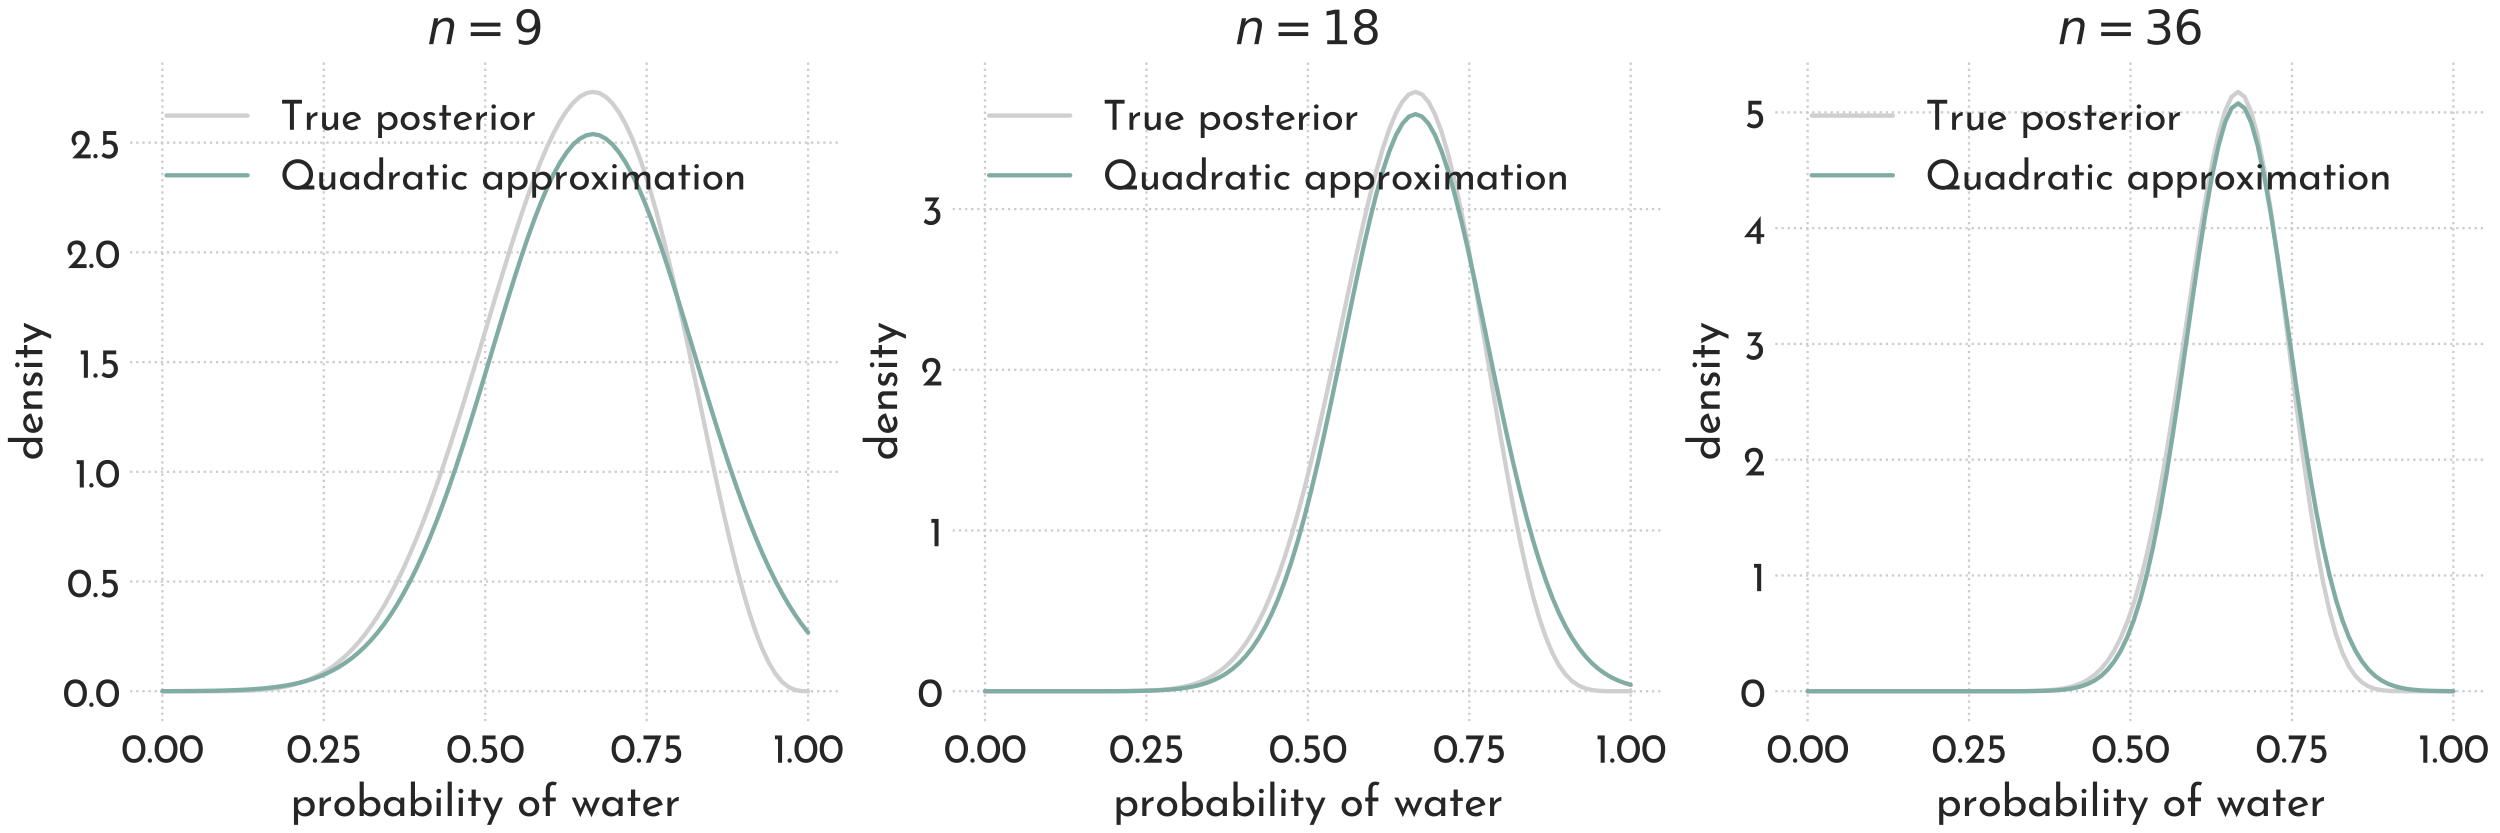 <?xml version="1.0" encoding="utf-8" standalone="no"?>
<!DOCTYPE svg PUBLIC "-//W3C//DTD SVG 1.1//EN"
  "http://www.w3.org/Graphics/SVG/1.1/DTD/svg11.dtd">
<svg xmlns:xlink="http://www.w3.org/1999/xlink" width="864pt" height="288pt" viewBox="0 0 864 288" xmlns="http://www.w3.org/2000/svg" version="1.1">
 <defs>
  <style type="text/css">*{stroke-linejoin: round; stroke-linecap: butt}</style>
 </defs>
 <g id="figure_1">
  <g id="patch_1">
   <path d="M 0 288 
L 864 288 
L 864 0 
L 0 0 
z
" style="fill: #ffffff"/>
  </g>
  <g id="axes_1">
   <g id="patch_2">
    <path d="M 44.952 249.252 
L 290.441 249.252 
L 290.441 21.4 
L 44.952 21.4 
z
" style="fill: #ffffff"/>
   </g>
   <g id="matplotlib.axis_1">
    <g id="xtick_1">
     <g id="line2d_1">
      <path d="M 56.11 249.252 
L 56.11 21.4 
" clip-path="url(#pcc1547cfb3)" style="fill: none; stroke-dasharray: 0.8,1.32; stroke-dashoffset: 0; stroke: #cccccc; stroke-width: 0.8"/>
     </g>
     <g id="line2d_2"/>
     <g id="text_1">
      <!-- 0.00 -->
      <g style="fill: #262626" transform="translate(41.822 263.602)scale(0.14 -0.14)">
       <defs>
        <path id="JosefinSans-Regular-30" d="M 1997 -19 
Q 1478 -19 1078 240 
Q 678 499 454 985 
Q 230 1472 230 2125 
Q 230 3168 700 3715 
Q 1171 4262 1997 4256 
Q 2515 4256 2915 4000 
Q 3315 3744 3539 3257 
Q 3763 2771 3763 2125 
Q 3763 1459 3539 972 
Q 3315 486 2915 230 
Q 2515 -26 1997 -19 
z
M 1990 576 
Q 2534 576 2825 998 
Q 3117 1421 3123 2138 
Q 3117 2835 2825 3248 
Q 2534 3661 1990 3661 
Q 1453 3661 1165 3245 
Q 877 2829 870 2125 
Q 877 1414 1165 995 
Q 1453 576 1990 576 
z
" transform="scale(0.016)"/>
        <path id="JosefinSans-Regular-2e" d="M 218 339 
Q 218 480 320 582 
Q 422 685 557 685 
Q 678 685 784 582 
Q 890 480 890 339 
Q 890 192 787 96 
Q 685 0 557 0 
Q 422 0 320 96 
Q 218 192 218 339 
z
" transform="scale(0.016)"/>
       </defs>
       <use xlink:href="#JosefinSans-Regular-30"/>
       <use xlink:href="#JosefinSans-Regular-2e" x="62.4"/>
       <use xlink:href="#JosefinSans-Regular-30" x="79.3"/>
       <use xlink:href="#JosefinSans-Regular-30" x="141.7"/>
      </g>
     </g>
    </g>
    <g id="xtick_2">
     <g id="line2d_3">
      <path d="M 111.903 249.252 
L 111.903 21.4 
" clip-path="url(#pcc1547cfb3)" style="fill: none; stroke-dasharray: 0.8,1.32; stroke-dashoffset: 0; stroke: #cccccc; stroke-width: 0.8"/>
     </g>
     <g id="line2d_4"/>
     <g id="text_2">
      <!-- 0.25 -->
      <g style="fill: #262626" transform="translate(98.876 263.602)scale(0.14 -0.14)">
       <defs>
        <path id="JosefinSans-Regular-32" d="M 3213 602 
L 3213 0 
L 346 0 
L 557 211 
Q 1210 864 1574 1267 
Q 1939 1670 2185 2083 
Q 2432 2496 2432 2867 
Q 2432 3258 2201 3462 
Q 1971 3667 1638 3667 
Q 1376 3667 1200 3558 
Q 1024 3450 944 3283 
Q 864 3117 864 2950 
Q 864 2541 1114 2278 
L 736 1933 
Q 525 2061 393 2365 
Q 262 2669 262 2938 
Q 262 3290 438 3594 
Q 614 3898 947 4080 
Q 1280 4262 1741 4262 
Q 2131 4262 2435 4080 
Q 2739 3898 2905 3590 
Q 3072 3283 3072 2918 
Q 3072 2554 2899 2189 
Q 2726 1824 2473 1504 
Q 2221 1184 1798 710 
L 1702 602 
L 3213 602 
z
" transform="scale(0.016)"/>
        <path id="JosefinSans-Regular-35" d="M 1645 2752 
Q 2061 2752 2358 2566 
Q 2656 2381 2809 2070 
Q 2963 1760 2963 1376 
Q 2963 979 2780 652 
Q 2598 326 2281 137 
Q 1965 -51 1568 -51 
Q 1242 -51 928 70 
Q 614 192 416 384 
L 749 870 
Q 877 723 1088 633 
Q 1299 544 1517 544 
Q 1869 544 2096 771 
Q 2323 998 2323 1357 
Q 2323 1747 2108 1987 
Q 1894 2227 1498 2227 
Q 1286 2227 1091 2166 
Q 896 2106 685 1984 
L 678 1984 
L 678 4211 
L 2694 4211 
L 2694 3616 
L 1216 3616 
L 1216 2701 
Q 1421 2752 1645 2752 
z
" transform="scale(0.016)"/>
       </defs>
       <use xlink:href="#JosefinSans-Regular-30"/>
       <use xlink:href="#JosefinSans-Regular-2e" x="62.4"/>
       <use xlink:href="#JosefinSans-Regular-32" x="79.3"/>
       <use xlink:href="#JosefinSans-Regular-35" x="133.8"/>
      </g>
     </g>
    </g>
    <g id="xtick_3">
     <g id="line2d_5">
      <path d="M 167.697 249.252 
L 167.697 21.4 
" clip-path="url(#pcc1547cfb3)" style="fill: none; stroke-dasharray: 0.8,1.32; stroke-dashoffset: 0; stroke: #cccccc; stroke-width: 0.8"/>
     </g>
     <g id="line2d_6"/>
     <g id="text_3">
      <!-- 0.50 -->
      <g style="fill: #262626" transform="translate(154.115 263.602)scale(0.14 -0.14)">
       <use xlink:href="#JosefinSans-Regular-30"/>
       <use xlink:href="#JosefinSans-Regular-2e" x="62.4"/>
       <use xlink:href="#JosefinSans-Regular-35" x="79.3"/>
       <use xlink:href="#JosefinSans-Regular-30" x="131.6"/>
      </g>
     </g>
    </g>
    <g id="xtick_4">
     <g id="line2d_7">
      <path d="M 223.49 249.252 
L 223.49 21.4 
" clip-path="url(#pcc1547cfb3)" style="fill: none; stroke-dasharray: 0.8,1.32; stroke-dashoffset: 0; stroke: #cccccc; stroke-width: 0.8"/>
     </g>
     <g id="line2d_8"/>
     <g id="text_4">
      <!-- 0.75 -->
      <g style="fill: #262626" transform="translate(210.847 263.602)scale(0.14 -0.14)">
       <defs>
        <path id="JosefinSans-Regular-37" d="M 2957 4211 
L 1267 0 
L 570 0 
L 2048 3616 
L 198 3616 
L 198 4211 
L 2957 4211 
z
" transform="scale(0.016)"/>
       </defs>
       <use xlink:href="#JosefinSans-Regular-30"/>
       <use xlink:href="#JosefinSans-Regular-2e" x="62.4"/>
       <use xlink:href="#JosefinSans-Regular-37" x="79.3"/>
       <use xlink:href="#JosefinSans-Regular-35" x="128.3"/>
      </g>
     </g>
    </g>
    <g id="xtick_5">
     <g id="line2d_9">
      <path d="M 279.283 249.252 
L 279.283 21.4 
" clip-path="url(#pcc1547cfb3)" style="fill: none; stroke-dasharray: 0.8,1.32; stroke-dashoffset: 0; stroke: #cccccc; stroke-width: 0.8"/>
     </g>
     <g id="line2d_10"/>
     <g id="text_5">
      <!-- 1.00 -->
      <g style="fill: #262626" transform="translate(267.052 263.602)scale(0.14 -0.14)">
       <defs>
        <path id="JosefinSans-Regular-31" d="M 1446 4211 
L 1446 0 
L 819 0 
L 819 3616 
L 339 3616 
L 339 4211 
L 1446 4211 
z
" transform="scale(0.016)"/>
       </defs>
       <use xlink:href="#JosefinSans-Regular-31"/>
       <use xlink:href="#JosefinSans-Regular-2e" x="33"/>
       <use xlink:href="#JosefinSans-Regular-30" x="49.9"/>
       <use xlink:href="#JosefinSans-Regular-30" x="112.3"/>
      </g>
     </g>
    </g>
    <g id="text_6">
     <!-- probability of water -->
     <g style="fill: #262626" transform="translate(100.341 282.014)scale(0.15 -0.15)">
      <defs>
       <path id="JosefinSans-Regular-70" d="M 2195 2758 
Q 2566 2758 2867 2579 
Q 3168 2400 3341 2077 
Q 3514 1754 3514 1331 
Q 3514 915 3328 598 
Q 3142 282 2816 109 
Q 2490 -64 2086 -64 
Q 1798 -64 1536 61 
Q 1274 186 1114 397 
L 1114 -1274 
L 518 -1274 
L 518 2694 
L 1037 2694 
L 1088 2246 
Q 1293 2477 1577 2617 
Q 1862 2758 2195 2758 
z
M 1971 416 
Q 2221 416 2435 534 
Q 2650 653 2778 861 
Q 2906 1069 2906 1325 
Q 2906 1587 2787 1798 
Q 2669 2010 2464 2131 
Q 2259 2253 2010 2253 
Q 1670 2253 1430 2064 
Q 1190 1875 1114 1555 
L 1114 1114 
Q 1165 806 1405 611 
Q 1645 416 1971 416 
z
" transform="scale(0.016)"/>
       <path id="JosefinSans-Regular-72" d="M 1094 2022 
Q 1197 2240 1385 2406 
Q 1574 2573 1785 2662 
Q 1997 2752 2157 2758 
L 2131 2163 
Q 1843 2176 1609 2048 
Q 1376 1920 1245 1693 
Q 1114 1466 1114 1210 
L 1114 0 
L 518 0 
L 518 2650 
L 1050 2650 
L 1094 2022 
z
" transform="scale(0.016)"/>
       <path id="JosefinSans-Regular-6f" d="M 288 1350 
Q 288 1741 477 2064 
Q 666 2387 1002 2572 
Q 1338 2758 1760 2758 
Q 2182 2758 2512 2572 
Q 2842 2387 3024 2067 
Q 3206 1747 3206 1350 
Q 3206 954 3024 630 
Q 2842 307 2509 121 
Q 2176 -64 1747 -64 
Q 1331 -64 998 112 
Q 666 288 477 608 
Q 288 928 288 1350 
z
M 890 1344 
Q 890 1094 1002 883 
Q 1114 672 1309 550 
Q 1504 429 1741 429 
Q 2112 429 2355 691 
Q 2598 954 2598 1344 
Q 2598 1734 2355 2000 
Q 2112 2266 1741 2266 
Q 1498 2266 1306 2141 
Q 1114 2016 1002 1805 
Q 890 1594 890 1344 
z
" transform="scale(0.016)"/>
       <path id="JosefinSans-Regular-62" d="M 2214 2758 
Q 2573 2758 2870 2585 
Q 3168 2413 3341 2099 
Q 3514 1786 3514 1370 
Q 3514 934 3328 608 
Q 3142 282 2825 109 
Q 2509 -64 2138 -64 
Q 1811 -64 1545 64 
Q 1280 192 1114 410 
L 1114 0 
L 518 0 
L 518 4960 
L 1114 4960 
L 1114 2298 
Q 1280 2509 1571 2633 
Q 1862 2758 2214 2758 
z
M 2010 448 
Q 2400 448 2653 710 
Q 2906 973 2906 1370 
Q 2906 1626 2787 1834 
Q 2669 2042 2464 2163 
Q 2259 2285 2010 2285 
Q 1683 2285 1436 2109 
Q 1190 1933 1114 1645 
L 1114 1107 
Q 1190 819 1433 633 
Q 1677 448 2010 448 
z
" transform="scale(0.016)"/>
       <path id="JosefinSans-Regular-61" d="M 3238 2650 
L 3238 0 
L 2643 0 
L 2643 435 
Q 2502 250 2233 93 
Q 1965 -64 1626 -64 
Q 1248 -64 944 99 
Q 640 262 464 576 
Q 288 890 288 1325 
Q 288 1760 470 2083 
Q 653 2406 963 2582 
Q 1274 2758 1651 2758 
Q 1990 2758 2240 2611 
Q 2490 2464 2643 2227 
L 2688 2650 
L 3238 2650 
z
M 1786 429 
Q 2112 429 2345 611 
Q 2579 794 2643 1107 
L 2643 1632 
Q 2566 1914 2323 2090 
Q 2080 2266 1766 2266 
Q 1530 2266 1328 2150 
Q 1126 2035 1008 1827 
Q 890 1619 890 1357 
Q 890 1101 1011 889 
Q 1133 678 1337 553 
Q 1542 429 1786 429 
z
" transform="scale(0.016)"/>
       <path id="JosefinSans-Regular-69" d="M 1114 2650 
L 1114 0 
L 518 0 
L 518 2650 
L 1114 2650 
z
M 477 3590 
Q 477 3731 585 3827 
Q 694 3923 835 3923 
Q 976 3923 1081 3827 
Q 1187 3731 1187 3590 
Q 1187 3450 1081 3354 
Q 976 3258 835 3258 
Q 694 3258 585 3354 
Q 477 3450 477 3590 
z
" transform="scale(0.016)"/>
       <path id="JosefinSans-Regular-6c" d="M 1114 4960 
L 1114 0 
L 518 0 
L 518 4960 
L 1114 4960 
z
" transform="scale(0.016)"/>
       <path id="JosefinSans-Regular-74" d="M 1376 3814 
L 1376 2643 
L 2099 2643 
L 2099 2170 
L 1376 2170 
L 1376 0 
L 774 0 
L 774 2170 
L 288 2170 
L 288 2643 
L 774 2643 
L 774 3814 
L 1376 3814 
z
" transform="scale(0.016)"/>
       <path id="JosefinSans-Regular-79" d="M 3040 2650 
L 1331 -1274 
L 742 -1274 
L 1350 90 
L 122 2650 
L 794 2650 
L 1651 762 
L 2490 2650 
L 3040 2650 
z
" transform="scale(0.016)"/>
       <path id="JosefinSans-Regular-20" transform="scale(0.016)"/>
       <path id="JosefinSans-Regular-66" d="M 736 2118 
L 282 2118 
L 282 2656 
L 736 2656 
L 736 3770 
Q 736 4346 998 4653 
Q 1261 4960 1766 4960 
Q 1907 4960 2067 4918 
Q 2227 4877 2349 4800 
L 2093 4365 
Q 1997 4467 1824 4467 
Q 1581 4467 1456 4300 
Q 1331 4134 1331 3763 
L 1331 2656 
L 2176 2656 
L 2176 2118 
L 1331 2118 
L 1331 0 
L 736 0 
L 736 2118 
z
" transform="scale(0.016)"/>
       <path id="JosefinSans-Regular-77" d="M 4198 2650 
L 2976 -160 
L 2125 1658 
L 1350 -160 
L 122 2650 
L 710 2650 
L 1421 1043 
L 1914 2195 
L 1702 2650 
L 2221 2650 
L 2938 1005 
L 3610 2650 
L 4198 2650 
z
" transform="scale(0.016)"/>
       <path id="JosefinSans-Regular-65" d="M 1760 448 
Q 2093 448 2406 678 
L 2682 237 
Q 2470 96 2224 16 
Q 1978 -64 1747 -64 
Q 1306 -64 976 118 
Q 646 301 467 621 
Q 288 941 288 1344 
Q 288 1734 483 2057 
Q 678 2381 1017 2569 
Q 1357 2758 1760 2758 
Q 2278 2758 2627 2454 
Q 2976 2150 3104 1606 
L 1005 870 
Q 1120 672 1315 560 
Q 1510 448 1760 448 
z
M 1715 2285 
Q 1350 2285 1113 2029 
Q 877 1773 877 1376 
Q 877 1280 883 1229 
L 2426 1798 
Q 2330 2016 2154 2150 
Q 1978 2285 1715 2285 
z
" transform="scale(0.016)"/>
      </defs>
      <use xlink:href="#JosefinSans-Regular-70"/>
      <use xlink:href="#JosefinSans-Regular-72" x="59.3"/>
      <use xlink:href="#JosefinSans-Regular-6f" x="96.9"/>
      <use xlink:href="#JosefinSans-Regular-62" x="151.4"/>
      <use xlink:href="#JosefinSans-Regular-61" x="210.7"/>
      <use xlink:href="#JosefinSans-Regular-62" x="269.4"/>
      <use xlink:href="#JosefinSans-Regular-69" x="328.7"/>
      <use xlink:href="#JosefinSans-Regular-6c" x="354.2"/>
      <use xlink:href="#JosefinSans-Regular-69" x="379.7"/>
      <use xlink:href="#JosefinSans-Regular-74" x="405.2"/>
      <use xlink:href="#JosefinSans-Regular-79" x="441.2"/>
      <use xlink:href="#JosefinSans-Regular-20" x="490.6"/>
      <use xlink:href="#JosefinSans-Regular-6f" x="522.2"/>
      <use xlink:href="#JosefinSans-Regular-66" x="576.7"/>
      <use xlink:href="#JosefinSans-Regular-20" x="614.7"/>
      <use xlink:href="#JosefinSans-Regular-77" x="646.3"/>
      <use xlink:href="#JosefinSans-Regular-61" x="713.8"/>
      <use xlink:href="#JosefinSans-Regular-74" x="772.5"/>
      <use xlink:href="#JosefinSans-Regular-65" x="808.5"/>
      <use xlink:href="#JosefinSans-Regular-72" x="860.5"/>
     </g>
    </g>
   </g>
   <g id="matplotlib.axis_2">
    <g id="ytick_1">
     <g id="line2d_11">
      <path d="M 44.952 238.895 
L 290.441 238.895 
" clip-path="url(#pcc1547cfb3)" style="fill: none; stroke-dasharray: 0.8,1.32; stroke-dashoffset: 0; stroke: #cccccc; stroke-width: 0.8"/>
     </g>
     <g id="line2d_12"/>
     <g id="text_7">
      <!-- 0.0 -->
      <g style="fill: #262626" transform="translate(21.611 244.32)scale(0.14 -0.14)">
       <use xlink:href="#JosefinSans-Regular-30"/>
       <use xlink:href="#JosefinSans-Regular-2e" x="62.4"/>
       <use xlink:href="#JosefinSans-Regular-30" x="79.3"/>
      </g>
     </g>
    </g>
    <g id="ytick_2">
     <g id="line2d_13">
      <path d="M 44.952 200.976 
L 290.441 200.976 
" clip-path="url(#pcc1547cfb3)" style="fill: none; stroke-dasharray: 0.8,1.32; stroke-dashoffset: 0; stroke: #cccccc; stroke-width: 0.8"/>
     </g>
     <g id="line2d_14"/>
     <g id="text_8">
      <!-- 0.5 -->
      <g style="fill: #262626" transform="translate(23.026 206.401)scale(0.14 -0.14)">
       <use xlink:href="#JosefinSans-Regular-30"/>
       <use xlink:href="#JosefinSans-Regular-2e" x="62.4"/>
       <use xlink:href="#JosefinSans-Regular-35" x="79.3"/>
      </g>
     </g>
    </g>
    <g id="ytick_3">
     <g id="line2d_15">
      <path d="M 44.952 163.056 
L 290.441 163.056 
" clip-path="url(#pcc1547cfb3)" style="fill: none; stroke-dasharray: 0.8,1.32; stroke-dashoffset: 0; stroke: #cccccc; stroke-width: 0.8"/>
     </g>
     <g id="line2d_16"/>
     <g id="text_9">
      <!-- 1.0 -->
      <g style="fill: #262626" transform="translate(25.728 168.481)scale(0.14 -0.14)">
       <use xlink:href="#JosefinSans-Regular-31"/>
       <use xlink:href="#JosefinSans-Regular-2e" x="33"/>
       <use xlink:href="#JosefinSans-Regular-30" x="49.9"/>
      </g>
     </g>
    </g>
    <g id="ytick_4">
     <g id="line2d_17">
      <path d="M 44.952 125.137 
L 290.441 125.137 
" clip-path="url(#pcc1547cfb3)" style="fill: none; stroke-dasharray: 0.8,1.32; stroke-dashoffset: 0; stroke: #cccccc; stroke-width: 0.8"/>
     </g>
     <g id="line2d_18"/>
     <g id="text_10">
      <!-- 1.5 -->
      <g style="fill: #262626" transform="translate(27.143 130.562)scale(0.14 -0.14)">
       <use xlink:href="#JosefinSans-Regular-31"/>
       <use xlink:href="#JosefinSans-Regular-2e" x="33"/>
       <use xlink:href="#JosefinSans-Regular-35" x="49.9"/>
      </g>
     </g>
    </g>
    <g id="ytick_5">
     <g id="line2d_19">
      <path d="M 44.952 87.217 
L 290.441 87.217 
" clip-path="url(#pcc1547cfb3)" style="fill: none; stroke-dasharray: 0.8,1.32; stroke-dashoffset: 0; stroke: #cccccc; stroke-width: 0.8"/>
     </g>
     <g id="line2d_20"/>
     <g id="text_11">
      <!-- 2.0 -->
      <g style="fill: #262626" transform="translate(22.718 92.642)scale(0.14 -0.14)">
       <use xlink:href="#JosefinSans-Regular-32"/>
       <use xlink:href="#JosefinSans-Regular-2e" x="54.5"/>
       <use xlink:href="#JosefinSans-Regular-30" x="71.4"/>
      </g>
     </g>
    </g>
    <g id="ytick_6">
     <g id="line2d_21">
      <path d="M 44.952 49.298 
L 290.441 49.298 
" clip-path="url(#pcc1547cfb3)" style="fill: none; stroke-dasharray: 0.8,1.32; stroke-dashoffset: 0; stroke: #cccccc; stroke-width: 0.8"/>
     </g>
     <g id="line2d_22"/>
     <g id="text_12">
      <!-- 2.5 -->
      <g style="fill: #262626" transform="translate(24.133 54.723)scale(0.14 -0.14)">
       <use xlink:href="#JosefinSans-Regular-32"/>
       <use xlink:href="#JosefinSans-Regular-2e" x="54.5"/>
       <use xlink:href="#JosefinSans-Regular-35" x="71.4"/>
      </g>
     </g>
    </g>
    <g id="text_13">
     <!-- density -->
     <g style="fill: #262626" transform="translate(14.625 159.198)rotate(-90)scale(0.15 -0.15)">
      <defs>
       <path id="JosefinSans-Regular-64" d="M 3283 4960 
L 3283 0 
L 2682 0 
L 2682 416 
Q 2490 192 2211 64 
Q 1933 -64 1600 -64 
Q 1229 -64 928 115 
Q 627 294 457 617 
Q 288 941 288 1363 
Q 288 1792 467 2109 
Q 646 2426 960 2592 
Q 1274 2758 1670 2758 
Q 1971 2758 2249 2633 
Q 2528 2509 2688 2291 
L 2688 4960 
L 3283 4960 
z
M 1786 448 
Q 2131 448 2371 633 
Q 2611 819 2682 1133 
L 2682 1632 
Q 2605 1920 2355 2102 
Q 2106 2285 1786 2285 
Q 1542 2285 1337 2166 
Q 1133 2048 1011 1840 
Q 890 1632 890 1370 
Q 890 1114 1011 902 
Q 1133 691 1337 569 
Q 1542 448 1786 448 
z
" transform="scale(0.016)"/>
       <path id="JosefinSans-Regular-6e" d="M 2163 2752 
Q 2534 2752 2777 2531 
Q 3021 2310 3027 1958 
L 3027 0 
L 2426 0 
L 2426 1754 
Q 2413 1978 2291 2106 
Q 2170 2234 1926 2240 
Q 1574 2240 1344 1958 
Q 1114 1677 1114 1242 
L 1114 0 
L 518 0 
L 518 2650 
L 1056 2650 
L 1094 2138 
Q 1235 2426 1516 2589 
Q 1798 2752 2163 2752 
z
" transform="scale(0.016)"/>
       <path id="JosefinSans-Regular-73" d="M 1267 -58 
Q 973 -58 707 44 
Q 442 147 275 346 
L 531 691 
Q 691 538 867 454 
Q 1043 371 1216 371 
Q 1427 371 1561 454 
Q 1696 538 1696 710 
Q 1696 845 1613 928 
Q 1530 1011 1424 1049 
Q 1318 1088 1069 1165 
Q 390 1382 390 1939 
Q 390 2272 636 2509 
Q 883 2746 1325 2746 
Q 1606 2746 1824 2675 
Q 2042 2605 2227 2451 
L 1990 2086 
Q 1888 2195 1731 2259 
Q 1574 2323 1434 2330 
Q 1254 2330 1126 2243 
Q 998 2157 998 2010 
Q 998 1888 1081 1808 
Q 1165 1728 1254 1693 
Q 1344 1658 1606 1574 
Q 1933 1466 2115 1293 
Q 2298 1120 2298 826 
Q 2298 442 2029 192 
Q 1760 -58 1267 -58 
z
" transform="scale(0.016)"/>
      </defs>
      <use xlink:href="#JosefinSans-Regular-64"/>
      <use xlink:href="#JosefinSans-Regular-65" x="59.3"/>
      <use xlink:href="#JosefinSans-Regular-6e" x="111.3"/>
      <use xlink:href="#JosefinSans-Regular-73" x="166.6"/>
      <use xlink:href="#JosefinSans-Regular-69" x="207.4"/>
      <use xlink:href="#JosefinSans-Regular-74" x="232.9"/>
      <use xlink:href="#JosefinSans-Regular-79" x="268.9"/>
     </g>
    </g>
   </g>
   <g id="line2d_23">
    <path d="M 56.11 238.895 
L 58.365 238.895 
L 60.619 238.895 
L 62.873 238.895 
L 65.127 238.895 
L 67.382 238.894 
L 69.636 238.892 
L 71.89 238.889 
L 74.145 238.881 
L 76.399 238.868 
L 78.653 238.846 
L 80.907 238.811 
L 83.162 238.758 
L 85.416 238.681 
L 87.67 238.573 
L 89.924 238.424 
L 92.179 238.226 
L 94.433 237.967 
L 96.687 237.635 
L 98.941 237.215 
L 101.196 236.695 
L 103.45 236.057 
L 105.704 235.285 
L 107.959 234.363 
L 110.213 233.273 
L 112.467 231.996 
L 114.721 230.515 
L 116.976 228.811 
L 119.23 226.867 
L 121.484 224.667 
L 123.738 222.195 
L 125.993 219.435 
L 128.247 216.375 
L 130.501 213.003 
L 132.755 209.31 
L 135.01 205.29 
L 137.264 200.938 
L 139.518 196.253 
L 141.773 191.236 
L 144.027 185.893 
L 146.281 180.231 
L 148.535 174.264 
L 150.79 168.007 
L 153.044 161.479 
L 155.298 154.705 
L 157.552 147.713 
L 159.807 140.533 
L 162.061 133.201 
L 164.315 125.756 
L 166.569 118.241 
L 168.824 110.703 
L 171.078 103.189 
L 173.332 95.753 
L 175.586 88.448 
L 177.841 81.332 
L 180.095 74.462 
L 182.349 67.898 
L 184.604 61.7 
L 186.858 55.928 
L 189.112 50.64 
L 191.366 45.896 
L 193.621 41.751 
L 195.875 38.259 
L 198.129 35.47 
L 200.383 33.43 
L 202.638 32.18 
L 204.892 31.757 
L 207.146 32.189 
L 209.4 33.499 
L 211.655 35.7 
L 213.909 38.8 
L 216.163 42.795 
L 218.418 47.672 
L 220.672 53.409 
L 222.926 59.973 
L 225.18 67.319 
L 227.435 75.394 
L 229.689 84.132 
L 231.943 93.456 
L 234.197 103.28 
L 236.452 113.507 
L 238.706 124.032 
L 240.96 134.739 
L 243.214 145.509 
L 245.469 156.214 
L 247.723 166.726 
L 249.977 176.912 
L 252.232 186.642 
L 254.486 195.79 
L 256.74 204.238 
L 258.994 211.878 
L 261.249 218.62 
L 263.503 224.391 
L 265.757 229.15 
L 268.011 232.881 
L 270.266 235.614 
L 272.52 237.421 
L 274.774 238.43 
L 277.028 238.833 
L 279.283 238.895 
" clip-path="url(#pcc1547cfb3)" style="fill: none; stroke: #cfcfcf; stroke-width: 1.5; stroke-linecap: round"/>
   </g>
   <g id="line2d_24">
    <path d="M 56.11 238.871 
L 58.365 238.864 
L 60.619 238.854 
L 62.873 238.842 
L 65.127 238.827 
L 67.382 238.807 
L 69.636 238.782 
L 71.89 238.75 
L 74.145 238.711 
L 76.399 238.661 
L 78.653 238.6 
L 80.907 238.523 
L 83.162 238.429 
L 85.416 238.314 
L 87.67 238.174 
L 89.924 238.002 
L 92.179 237.795 
L 94.433 237.546 
L 96.687 237.246 
L 98.941 236.889 
L 101.196 236.464 
L 103.45 235.961 
L 105.704 235.368 
L 107.959 234.674 
L 110.213 233.864 
L 112.467 232.922 
L 114.721 231.834 
L 116.976 230.583 
L 119.23 229.149 
L 121.484 227.516 
L 123.738 225.663 
L 125.993 223.572 
L 128.247 221.225 
L 130.501 218.601 
L 132.755 215.684 
L 135.01 212.457 
L 137.264 208.906 
L 139.518 205.019 
L 141.773 200.785 
L 144.027 196.198 
L 146.281 191.257 
L 148.535 185.963 
L 150.79 180.324 
L 153.044 174.351 
L 155.298 168.062 
L 157.552 161.481 
L 159.807 154.638 
L 162.061 147.567 
L 164.315 140.312 
L 166.569 132.919 
L 168.824 125.441 
L 171.078 117.937 
L 173.332 110.468 
L 175.586 103.1 
L 177.841 95.901 
L 180.095 88.942 
L 182.349 82.292 
L 184.604 76.023 
L 186.858 70.2 
L 189.112 64.89 
L 191.366 60.153 
L 193.621 56.044 
L 195.875 52.612 
L 198.129 49.899 
L 200.383 47.936 
L 202.638 46.749 
L 204.892 46.351 
L 207.146 46.749 
L 209.4 47.936 
L 211.655 49.899 
L 213.909 52.612 
L 216.163 56.044 
L 218.418 60.153 
L 220.672 64.89 
L 222.926 70.2 
L 225.18 76.023 
L 227.435 82.292 
L 229.689 88.942 
L 231.943 95.901 
L 234.197 103.1 
L 236.452 110.468 
L 238.706 117.937 
L 240.96 125.441 
L 243.214 132.919 
L 245.469 140.312 
L 247.723 147.567 
L 249.977 154.638 
L 252.232 161.481 
L 254.486 168.062 
L 256.74 174.351 
L 258.994 180.324 
L 261.249 185.963 
L 263.503 191.257 
L 265.757 196.198 
L 268.011 200.785 
L 270.266 205.019 
L 272.52 208.906 
L 274.774 212.457 
L 277.028 215.684 
L 279.283 218.601 
" clip-path="url(#pcc1547cfb3)" style="fill: none; stroke: #81aca4; stroke-width: 1.5; stroke-linecap: round"/>
   </g>
   <g id="text_14">
    <!-- $n=9$ -->
    <g style="fill: #262626" transform="translate(147.697 15.4)scale(0.16 -0.16)">
     <defs>
      <path id="DejaVuSans-Oblique-6e" d="M 3566 2113 
L 3156 0 
L 2578 0 
L 2988 2091 
Q 3016 2238 3031 2350 
Q 3047 2463 3047 2528 
Q 3047 2791 2881 2937 
Q 2716 3084 2419 3084 
Q 1956 3084 1622 2776 
Q 1288 2469 1184 1941 
L 800 0 
L 225 0 
L 903 3500 
L 1478 3500 
L 1363 2950 
Q 1603 3253 1940 3418 
Q 2278 3584 2650 3584 
Q 3113 3584 3367 3334 
Q 3622 3084 3622 2631 
Q 3622 2519 3608 2391 
Q 3594 2263 3566 2113 
z
" transform="scale(0.016)"/>
      <path id="DejaVuSans-3d" d="M 678 2906 
L 4684 2906 
L 4684 2381 
L 678 2381 
L 678 2906 
z
M 678 1631 
L 4684 1631 
L 4684 1100 
L 678 1100 
L 678 1631 
z
" transform="scale(0.016)"/>
      <path id="DejaVuSans-39" d="M 703 97 
L 703 672 
Q 941 559 1184 500 
Q 1428 441 1663 441 
Q 2288 441 2617 861 
Q 2947 1281 2994 2138 
Q 2813 1869 2534 1725 
Q 2256 1581 1919 1581 
Q 1219 1581 811 2004 
Q 403 2428 403 3163 
Q 403 3881 828 4315 
Q 1253 4750 1959 4750 
Q 2769 4750 3195 4129 
Q 3622 3509 3622 2328 
Q 3622 1225 3098 567 
Q 2575 -91 1691 -91 
Q 1453 -91 1209 -44 
Q 966 3 703 97 
z
M 1959 2075 
Q 2384 2075 2632 2365 
Q 2881 2656 2881 3163 
Q 2881 3666 2632 3958 
Q 2384 4250 1959 4250 
Q 1534 4250 1286 3958 
Q 1038 3666 1038 3163 
Q 1038 2656 1286 2365 
Q 1534 2075 1959 2075 
z
" transform="scale(0.016)"/>
     </defs>
     <use xlink:href="#DejaVuSans-Oblique-6e" transform="translate(0 0.781)"/>
     <use xlink:href="#DejaVuSans-3d" transform="translate(82.861 0.781)"/>
     <use xlink:href="#DejaVuSans-39" transform="translate(186.133 0.781)"/>
    </g>
   </g>
   <g id="legend_1">
    <g id="line2d_25">
     <path d="M 57.552 39.95 
L 71.552 39.95 
L 85.552 39.95 
" style="fill: none; stroke: #cfcfcf; stroke-width: 1.5; stroke-linecap: round"/>
    </g>
    <g id="text_15">
     <!-- True posterior -->
     <g style="fill: #262626" transform="translate(96.752 44.85)scale(0.14 -0.14)">
      <defs>
       <path id="JosefinSans-Regular-54" d="M 3398 4627 
L 3398 4032 
L 2157 4032 
L 2157 0 
L 1536 0 
L 1536 4032 
L 326 4032 
L 326 4627 
L 3398 4627 
z
" transform="scale(0.016)"/>
       <path id="JosefinSans-Regular-75" d="M 2982 2650 
L 2982 0 
L 2445 0 
L 2406 506 
Q 2272 237 1990 67 
Q 1709 -102 1363 -102 
Q 998 -102 764 118 
Q 531 339 518 691 
L 518 2650 
L 1114 2650 
L 1114 902 
Q 1126 678 1244 547 
Q 1363 416 1600 410 
Q 1818 410 1997 541 
Q 2176 672 2281 902 
Q 2387 1133 2387 1414 
L 2387 2650 
L 2982 2650 
z
" transform="scale(0.016)"/>
      </defs>
      <use xlink:href="#JosefinSans-Regular-54"/>
      <use xlink:href="#JosefinSans-Regular-72" x="58.2"/>
      <use xlink:href="#JosefinSans-Regular-75" x="95.8"/>
      <use xlink:href="#JosefinSans-Regular-65" x="150.5"/>
      <use xlink:href="#JosefinSans-Regular-20" x="202.5"/>
      <use xlink:href="#JosefinSans-Regular-70" x="234.1"/>
      <use xlink:href="#JosefinSans-Regular-6f" x="293.4"/>
      <use xlink:href="#JosefinSans-Regular-73" x="347.9"/>
      <use xlink:href="#JosefinSans-Regular-74" x="388.7"/>
      <use xlink:href="#JosefinSans-Regular-65" x="424.7"/>
      <use xlink:href="#JosefinSans-Regular-72" x="476.7"/>
      <use xlink:href="#JosefinSans-Regular-69" x="514.3"/>
      <use xlink:href="#JosefinSans-Regular-6f" x="539.8"/>
      <use xlink:href="#JosefinSans-Regular-72" x="594.3"/>
     </g>
    </g>
    <g id="line2d_26">
     <path d="M 57.552 60.587 
L 71.552 60.587 
L 85.552 60.587 
" style="fill: none; stroke: #81aca4; stroke-width: 1.5; stroke-linecap: round"/>
    </g>
    <g id="text_16">
     <!-- Quadratic approximation -->
     <g style="fill: #262626" transform="translate(96.752 65.487)scale(0.14 -0.14)">
      <defs>
       <path id="JosefinSans-Regular-51" d="M 5306 0 
L 3226 0 
Q 2982 -51 2739 -51 
Q 2099 -51 1555 262 
Q 1011 576 694 1117 
Q 378 1658 378 2310 
Q 378 2944 698 3488 
Q 1018 4032 1558 4355 
Q 2099 4678 2739 4678 
Q 3373 4678 3917 4355 
Q 4461 4032 4784 3488 
Q 5107 2944 5107 2310 
Q 5107 1818 4915 1376 
Q 4723 934 4378 608 
L 5306 608 
L 5306 0 
z
M 1018 2304 
Q 1018 1830 1248 1427 
Q 1478 1024 1878 787 
Q 2278 550 2752 550 
Q 3226 550 3619 784 
Q 4013 1018 4240 1424 
Q 4467 1830 4467 2310 
Q 4467 2784 4236 3187 
Q 4006 3590 3609 3827 
Q 3213 4064 2739 4064 
Q 2266 4064 1869 3824 
Q 1472 3584 1245 3181 
Q 1018 2778 1018 2304 
z
" transform="scale(0.016)"/>
       <path id="JosefinSans-Regular-63" d="M 2669 250 
Q 2490 102 2243 19 
Q 1997 -64 1741 -64 
Q 1312 -64 982 109 
Q 653 282 470 598 
Q 288 915 288 1331 
Q 288 1741 480 2057 
Q 672 2374 992 2547 
Q 1312 2720 1683 2720 
Q 2291 2720 2688 2387 
L 2387 1997 
Q 2259 2093 2092 2160 
Q 1926 2227 1734 2227 
Q 1498 2227 1302 2108 
Q 1107 1990 995 1785 
Q 883 1581 883 1331 
Q 883 1082 1001 877 
Q 1120 672 1325 550 
Q 1530 429 1792 429 
Q 2118 429 2362 621 
L 2669 250 
z
" transform="scale(0.016)"/>
       <path id="JosefinSans-Regular-78" d="M 2138 0 
L 1427 934 
L 762 0 
L 154 0 
L 1126 1331 
L 122 2650 
L 864 2650 
L 1562 1728 
L 2157 2650 
L 2758 2650 
L 1837 1363 
L 2861 0 
L 2138 0 
z
" transform="scale(0.016)"/>
       <path id="JosefinSans-Regular-6d" d="M 3917 2758 
Q 4301 2758 4528 2540 
Q 4755 2323 4768 1965 
L 4768 0 
L 4173 0 
L 4173 1747 
Q 4154 2214 3750 2240 
Q 3520 2240 3337 2102 
Q 3155 1965 3052 1741 
Q 2950 1517 2944 1261 
L 2944 0 
L 2342 0 
L 2342 1747 
Q 2323 2214 1907 2240 
Q 1683 2240 1500 2102 
Q 1318 1965 1216 1737 
Q 1114 1510 1114 1254 
L 1114 0 
L 518 0 
L 518 2650 
L 1056 2650 
L 1101 2150 
Q 1254 2438 1520 2598 
Q 1786 2758 2125 2758 
Q 2445 2758 2662 2608 
Q 2880 2458 2944 2195 
Q 3110 2458 3366 2608 
Q 3622 2758 3917 2758 
z
" transform="scale(0.016)"/>
      </defs>
      <use xlink:href="#JosefinSans-Regular-51"/>
      <use xlink:href="#JosefinSans-Regular-75" x="88.8"/>
      <use xlink:href="#JosefinSans-Regular-61" x="143.5"/>
      <use xlink:href="#JosefinSans-Regular-64" x="202.2"/>
      <use xlink:href="#JosefinSans-Regular-72" x="261.5"/>
      <use xlink:href="#JosefinSans-Regular-61" x="299.1"/>
      <use xlink:href="#JosefinSans-Regular-74" x="357.8"/>
      <use xlink:href="#JosefinSans-Regular-69" x="393.8"/>
      <use xlink:href="#JosefinSans-Regular-63" x="419.3"/>
      <use xlink:href="#JosefinSans-Regular-20" x="464.9"/>
      <use xlink:href="#JosefinSans-Regular-61" x="496.5"/>
      <use xlink:href="#JosefinSans-Regular-70" x="555.2"/>
      <use xlink:href="#JosefinSans-Regular-70" x="614.5"/>
      <use xlink:href="#JosefinSans-Regular-72" x="673.8"/>
      <use xlink:href="#JosefinSans-Regular-6f" x="711.4"/>
      <use xlink:href="#JosefinSans-Regular-78" x="765.9"/>
      <use xlink:href="#JosefinSans-Regular-69" x="812.5"/>
      <use xlink:href="#JosefinSans-Regular-6d" x="838"/>
      <use xlink:href="#JosefinSans-Regular-61" x="920.5"/>
      <use xlink:href="#JosefinSans-Regular-74" x="979.2"/>
      <use xlink:href="#JosefinSans-Regular-69" x="1015.2"/>
      <use xlink:href="#JosefinSans-Regular-6f" x="1040.7"/>
      <use xlink:href="#JosefinSans-Regular-6e" x="1095.2"/>
     </g>
    </g>
   </g>
  </g>
  <g id="axes_2">
   <g id="patch_3">
    <path d="M 329.251 249.252 
L 574.74 249.252 
L 574.74 21.4 
L 329.251 21.4 
z
" style="fill: #ffffff"/>
   </g>
   <g id="matplotlib.axis_3">
    <g id="xtick_6">
     <g id="line2d_27">
      <path d="M 340.409 249.252 
L 340.409 21.4 
" clip-path="url(#pa577ec3b4b)" style="fill: none; stroke-dasharray: 0.8,1.32; stroke-dashoffset: 0; stroke: #cccccc; stroke-width: 0.8"/>
     </g>
     <g id="line2d_28"/>
     <g id="text_17">
      <!-- 0.00 -->
      <g style="fill: #262626" transform="translate(326.12 263.602)scale(0.14 -0.14)">
       <use xlink:href="#JosefinSans-Regular-30"/>
       <use xlink:href="#JosefinSans-Regular-2e" x="62.4"/>
       <use xlink:href="#JosefinSans-Regular-30" x="79.3"/>
       <use xlink:href="#JosefinSans-Regular-30" x="141.7"/>
      </g>
     </g>
    </g>
    <g id="xtick_7">
     <g id="line2d_29">
      <path d="M 396.202 249.252 
L 396.202 21.4 
" clip-path="url(#pa577ec3b4b)" style="fill: none; stroke-dasharray: 0.8,1.32; stroke-dashoffset: 0; stroke: #cccccc; stroke-width: 0.8"/>
     </g>
     <g id="line2d_30"/>
     <g id="text_18">
      <!-- 0.25 -->
      <g style="fill: #262626" transform="translate(383.175 263.602)scale(0.14 -0.14)">
       <use xlink:href="#JosefinSans-Regular-30"/>
       <use xlink:href="#JosefinSans-Regular-2e" x="62.4"/>
       <use xlink:href="#JosefinSans-Regular-32" x="79.3"/>
       <use xlink:href="#JosefinSans-Regular-35" x="133.8"/>
      </g>
     </g>
    </g>
    <g id="xtick_8">
     <g id="line2d_31">
      <path d="M 451.995 249.252 
L 451.995 21.4 
" clip-path="url(#pa577ec3b4b)" style="fill: none; stroke-dasharray: 0.8,1.32; stroke-dashoffset: 0; stroke: #cccccc; stroke-width: 0.8"/>
     </g>
     <g id="line2d_32"/>
     <g id="text_19">
      <!-- 0.50 -->
      <g style="fill: #262626" transform="translate(438.414 263.602)scale(0.14 -0.14)">
       <use xlink:href="#JosefinSans-Regular-30"/>
       <use xlink:href="#JosefinSans-Regular-2e" x="62.4"/>
       <use xlink:href="#JosefinSans-Regular-35" x="79.3"/>
       <use xlink:href="#JosefinSans-Regular-30" x="131.6"/>
      </g>
     </g>
    </g>
    <g id="xtick_9">
     <g id="line2d_33">
      <path d="M 507.788 249.252 
L 507.788 21.4 
" clip-path="url(#pa577ec3b4b)" style="fill: none; stroke-dasharray: 0.8,1.32; stroke-dashoffset: 0; stroke: #cccccc; stroke-width: 0.8"/>
     </g>
     <g id="line2d_34"/>
     <g id="text_20">
      <!-- 0.75 -->
      <g style="fill: #262626" transform="translate(495.146 263.602)scale(0.14 -0.14)">
       <use xlink:href="#JosefinSans-Regular-30"/>
       <use xlink:href="#JosefinSans-Regular-2e" x="62.4"/>
       <use xlink:href="#JosefinSans-Regular-37" x="79.3"/>
       <use xlink:href="#JosefinSans-Regular-35" x="128.3"/>
      </g>
     </g>
    </g>
    <g id="xtick_10">
     <g id="line2d_35">
      <path d="M 563.581 249.252 
L 563.581 21.4 
" clip-path="url(#pa577ec3b4b)" style="fill: none; stroke-dasharray: 0.8,1.32; stroke-dashoffset: 0; stroke: #cccccc; stroke-width: 0.8"/>
     </g>
     <g id="line2d_36"/>
     <g id="text_21">
      <!-- 1.00 -->
      <g style="fill: #262626" transform="translate(551.351 263.602)scale(0.14 -0.14)">
       <use xlink:href="#JosefinSans-Regular-31"/>
       <use xlink:href="#JosefinSans-Regular-2e" x="33"/>
       <use xlink:href="#JosefinSans-Regular-30" x="49.9"/>
       <use xlink:href="#JosefinSans-Regular-30" x="112.3"/>
      </g>
     </g>
    </g>
    <g id="text_22">
     <!-- probability of water -->
     <g style="fill: #262626" transform="translate(384.639 282.014)scale(0.15 -0.15)">
      <use xlink:href="#JosefinSans-Regular-70"/>
      <use xlink:href="#JosefinSans-Regular-72" x="59.3"/>
      <use xlink:href="#JosefinSans-Regular-6f" x="96.9"/>
      <use xlink:href="#JosefinSans-Regular-62" x="151.4"/>
      <use xlink:href="#JosefinSans-Regular-61" x="210.7"/>
      <use xlink:href="#JosefinSans-Regular-62" x="269.4"/>
      <use xlink:href="#JosefinSans-Regular-69" x="328.7"/>
      <use xlink:href="#JosefinSans-Regular-6c" x="354.2"/>
      <use xlink:href="#JosefinSans-Regular-69" x="379.7"/>
      <use xlink:href="#JosefinSans-Regular-74" x="405.2"/>
      <use xlink:href="#JosefinSans-Regular-79" x="441.2"/>
      <use xlink:href="#JosefinSans-Regular-20" x="490.6"/>
      <use xlink:href="#JosefinSans-Regular-6f" x="522.2"/>
      <use xlink:href="#JosefinSans-Regular-66" x="576.7"/>
      <use xlink:href="#JosefinSans-Regular-20" x="614.7"/>
      <use xlink:href="#JosefinSans-Regular-77" x="646.3"/>
      <use xlink:href="#JosefinSans-Regular-61" x="713.8"/>
      <use xlink:href="#JosefinSans-Regular-74" x="772.5"/>
      <use xlink:href="#JosefinSans-Regular-65" x="808.5"/>
      <use xlink:href="#JosefinSans-Regular-72" x="860.5"/>
     </g>
    </g>
   </g>
   <g id="matplotlib.axis_4">
    <g id="ytick_7">
     <g id="line2d_37">
      <path d="M 329.251 238.895 
L 574.74 238.895 
" clip-path="url(#pa577ec3b4b)" style="fill: none; stroke-dasharray: 0.8,1.32; stroke-dashoffset: 0; stroke: #cccccc; stroke-width: 0.8"/>
     </g>
     <g id="line2d_38"/>
     <g id="text_23">
      <!-- 0 -->
      <g style="fill: #262626" transform="translate(317.014 244.32)scale(0.14 -0.14)">
       <use xlink:href="#JosefinSans-Regular-30"/>
      </g>
     </g>
    </g>
    <g id="ytick_8">
     <g id="line2d_39">
      <path d="M 329.251 183.349 
L 574.74 183.349 
" clip-path="url(#pa577ec3b4b)" style="fill: none; stroke-dasharray: 0.8,1.32; stroke-dashoffset: 0; stroke: #cccccc; stroke-width: 0.8"/>
     </g>
     <g id="line2d_40"/>
     <g id="text_24">
      <!-- 1 -->
      <g style="fill: #262626" transform="translate(321.131 188.774)scale(0.14 -0.14)">
       <use xlink:href="#JosefinSans-Regular-31"/>
      </g>
     </g>
    </g>
    <g id="ytick_9">
     <g id="line2d_41">
      <path d="M 329.251 127.802 
L 574.74 127.802 
" clip-path="url(#pa577ec3b4b)" style="fill: none; stroke-dasharray: 0.8,1.32; stroke-dashoffset: 0; stroke: #cccccc; stroke-width: 0.8"/>
     </g>
     <g id="line2d_42"/>
     <g id="text_25">
      <!-- 2 -->
      <g style="fill: #262626" transform="translate(318.121 133.227)scale(0.14 -0.14)">
       <use xlink:href="#JosefinSans-Regular-32"/>
      </g>
     </g>
    </g>
    <g id="ytick_10">
     <g id="line2d_43">
      <path d="M 329.251 72.255 
L 574.74 72.255 
" clip-path="url(#pa577ec3b4b)" style="fill: none; stroke-dasharray: 0.8,1.32; stroke-dashoffset: 0; stroke: #cccccc; stroke-width: 0.8"/>
     </g>
     <g id="line2d_44"/>
     <g id="text_26">
      <!-- 3 -->
      <g style="fill: #262626" transform="translate(318.414 77.68)scale(0.14 -0.14)">
       <defs>
        <path id="JosefinSans-Regular-33" d="M 1830 2662 
Q 2317 2637 2630 2329 
Q 2944 2022 2944 1402 
Q 2944 966 2745 636 
Q 2547 307 2204 128 
Q 1862 -51 1453 -51 
Q 1152 -51 845 77 
Q 538 205 339 410 
L 659 922 
Q 781 768 998 659 
Q 1216 550 1440 550 
Q 1805 550 2054 793 
Q 2304 1037 2304 1440 
Q 2304 1798 2089 2012 
Q 1875 2227 1504 2227 
Q 1222 2227 960 2131 
L 941 2157 
L 1882 3616 
L 589 3616 
L 589 4211 
L 2797 4211 
L 1830 2662 
z
" transform="scale(0.016)"/>
       </defs>
       <use xlink:href="#JosefinSans-Regular-33"/>
      </g>
     </g>
    </g>
    <g id="text_27">
     <!-- density -->
     <g style="fill: #262626" transform="translate(310.028 159.198)rotate(-90)scale(0.15 -0.15)">
      <use xlink:href="#JosefinSans-Regular-64"/>
      <use xlink:href="#JosefinSans-Regular-65" x="59.3"/>
      <use xlink:href="#JosefinSans-Regular-6e" x="111.3"/>
      <use xlink:href="#JosefinSans-Regular-73" x="166.6"/>
      <use xlink:href="#JosefinSans-Regular-69" x="207.4"/>
      <use xlink:href="#JosefinSans-Regular-74" x="232.9"/>
      <use xlink:href="#JosefinSans-Regular-79" x="268.9"/>
     </g>
    </g>
   </g>
   <g id="line2d_45">
    <path d="M 340.409 238.895 
L 342.663 238.895 
L 344.918 238.895 
L 347.172 238.895 
L 349.426 238.895 
L 351.68 238.895 
L 353.935 238.895 
L 356.189 238.895 
L 358.443 238.895 
L 360.698 238.895 
L 362.952 238.895 
L 365.206 238.895 
L 367.46 238.895 
L 369.715 238.895 
L 371.969 238.895 
L 374.223 238.894 
L 376.477 238.893 
L 378.732 238.891 
L 380.986 238.887 
L 383.24 238.881 
L 385.494 238.872 
L 387.749 238.856 
L 390.003 238.832 
L 392.257 238.796 
L 394.512 238.742 
L 396.766 238.665 
L 399.02 238.556 
L 401.274 238.404 
L 403.529 238.197 
L 405.783 237.918 
L 408.037 237.549 
L 410.291 237.067 
L 412.546 236.447 
L 414.8 235.659 
L 417.054 234.67 
L 419.308 233.443 
L 421.563 231.94 
L 423.817 230.117 
L 426.071 227.929 
L 428.326 225.333 
L 430.58 222.281 
L 432.834 218.729 
L 435.088 214.635 
L 437.343 209.962 
L 439.597 204.677 
L 441.851 198.757 
L 444.105 192.186 
L 446.36 184.963 
L 448.614 177.098 
L 450.868 168.617 
L 453.122 159.56 
L 455.377 149.988 
L 457.631 139.977 
L 459.885 129.624 
L 462.14 119.042 
L 464.394 108.363 
L 466.648 97.734 
L 468.902 87.315 
L 471.157 77.278 
L 473.411 67.802 
L 475.665 59.07 
L 477.919 51.262 
L 480.174 44.556 
L 482.428 39.116 
L 484.682 35.089 
L 486.936 32.603 
L 489.191 31.757 
L 491.445 32.62 
L 493.699 35.226 
L 495.953 39.568 
L 498.208 45.603 
L 500.462 53.244 
L 502.716 62.364 
L 504.971 72.798 
L 507.225 84.345 
L 509.479 96.776 
L 511.733 109.839 
L 513.988 123.264 
L 516.242 136.778 
L 518.496 150.107 
L 520.75 162.994 
L 523.005 175.2 
L 525.259 186.522 
L 527.513 196.793 
L 529.767 205.892 
L 532.022 213.75 
L 534.276 220.347 
L 536.53 225.713 
L 538.785 229.925 
L 541.039 233.096 
L 543.293 235.371 
L 545.547 236.91 
L 547.802 237.88 
L 550.056 238.437 
L 552.31 238.72 
L 554.564 238.843 
L 556.819 238.885 
L 559.073 238.894 
L 561.327 238.895 
L 563.581 238.895 
" clip-path="url(#pa577ec3b4b)" style="fill: none; stroke: #cfcfcf; stroke-width: 1.5; stroke-linecap: round"/>
   </g>
   <g id="line2d_46">
    <path d="M 340.409 238.895 
L 342.663 238.895 
L 344.918 238.895 
L 347.172 238.895 
L 349.426 238.895 
L 351.68 238.895 
L 353.935 238.895 
L 356.189 238.895 
L 358.443 238.895 
L 360.698 238.895 
L 362.952 238.895 
L 365.206 238.894 
L 367.46 238.894 
L 369.715 238.893 
L 371.969 238.892 
L 374.223 238.891 
L 376.477 238.889 
L 378.732 238.885 
L 380.986 238.88 
L 383.24 238.873 
L 385.494 238.863 
L 387.749 238.849 
L 390.003 238.828 
L 392.257 238.799 
L 394.512 238.759 
L 396.766 238.703 
L 399.02 238.627 
L 401.274 238.523 
L 403.529 238.384 
L 405.783 238.198 
L 408.037 237.953 
L 410.291 237.632 
L 412.546 237.215 
L 414.8 236.679 
L 417.054 235.997 
L 419.308 235.135 
L 421.563 234.057 
L 423.817 232.721 
L 426.071 231.082 
L 428.326 229.088 
L 430.58 226.687 
L 432.834 223.823 
L 435.088 220.44 
L 437.343 216.484 
L 439.597 211.904 
L 441.851 206.656 
L 444.105 200.703 
L 446.36 194.025 
L 448.614 186.612 
L 450.868 178.477 
L 453.122 169.65 
L 455.377 160.186 
L 457.631 150.166 
L 459.885 139.693 
L 462.14 128.897 
L 464.394 117.929 
L 466.648 106.963 
L 468.902 96.188 
L 471.157 85.802 
L 473.411 76.013 
L 475.665 67.024 
L 477.919 59.031 
L 480.174 52.216 
L 482.428 46.737 
L 484.682 42.726 
L 486.936 40.279 
L 489.191 39.456 
L 491.445 40.279 
L 493.699 42.726 
L 495.953 46.737 
L 498.208 52.216 
L 500.462 59.031 
L 502.716 67.024 
L 504.971 76.013 
L 507.225 85.802 
L 509.479 96.188 
L 511.733 106.963 
L 513.988 117.929 
L 516.242 128.897 
L 518.496 139.693 
L 520.75 150.166 
L 523.005 160.186 
L 525.259 169.65 
L 527.513 178.477 
L 529.767 186.612 
L 532.022 194.025 
L 534.276 200.703 
L 536.53 206.656 
L 538.785 211.904 
L 541.039 216.484 
L 543.293 220.44 
L 545.547 223.823 
L 547.802 226.687 
L 550.056 229.088 
L 552.31 231.082 
L 554.564 232.721 
L 556.819 234.057 
L 559.073 235.135 
L 561.327 235.997 
L 563.581 236.679 
" clip-path="url(#pa577ec3b4b)" style="fill: none; stroke: #81aca4; stroke-width: 1.5; stroke-linecap: round"/>
   </g>
   <g id="text_28">
    <!-- $n=18$ -->
    <g style="fill: #262626" transform="translate(426.875 15.4)scale(0.16 -0.16)">
     <defs>
      <path id="DejaVuSans-31" d="M 794 531 
L 1825 531 
L 1825 4091 
L 703 3866 
L 703 4441 
L 1819 4666 
L 2450 4666 
L 2450 531 
L 3481 531 
L 3481 0 
L 794 0 
L 794 531 
z
" transform="scale(0.016)"/>
      <path id="DejaVuSans-38" d="M 2034 2216 
Q 1584 2216 1326 1975 
Q 1069 1734 1069 1313 
Q 1069 891 1326 650 
Q 1584 409 2034 409 
Q 2484 409 2743 651 
Q 3003 894 3003 1313 
Q 3003 1734 2745 1975 
Q 2488 2216 2034 2216 
z
M 1403 2484 
Q 997 2584 770 2862 
Q 544 3141 544 3541 
Q 544 4100 942 4425 
Q 1341 4750 2034 4750 
Q 2731 4750 3128 4425 
Q 3525 4100 3525 3541 
Q 3525 3141 3298 2862 
Q 3072 2584 2669 2484 
Q 3125 2378 3379 2068 
Q 3634 1759 3634 1313 
Q 3634 634 3220 271 
Q 2806 -91 2034 -91 
Q 1263 -91 848 271 
Q 434 634 434 1313 
Q 434 1759 690 2068 
Q 947 2378 1403 2484 
z
M 1172 3481 
Q 1172 3119 1398 2916 
Q 1625 2713 2034 2713 
Q 2441 2713 2670 2916 
Q 2900 3119 2900 3481 
Q 2900 3844 2670 4047 
Q 2441 4250 2034 4250 
Q 1625 4250 1398 4047 
Q 1172 3844 1172 3481 
z
" transform="scale(0.016)"/>
     </defs>
     <use xlink:href="#DejaVuSans-Oblique-6e" transform="translate(0 0.781)"/>
     <use xlink:href="#DejaVuSans-3d" transform="translate(82.861 0.781)"/>
     <use xlink:href="#DejaVuSans-31" transform="translate(186.133 0.781)"/>
     <use xlink:href="#DejaVuSans-38" transform="translate(249.756 0.781)"/>
    </g>
   </g>
   <g id="legend_2">
    <g id="line2d_47">
     <path d="M 341.851 39.95 
L 355.851 39.95 
L 369.851 39.95 
" style="fill: none; stroke: #cfcfcf; stroke-width: 1.5; stroke-linecap: round"/>
    </g>
    <g id="text_29">
     <!-- True posterior -->
     <g style="fill: #262626" transform="translate(381.051 44.85)scale(0.14 -0.14)">
      <use xlink:href="#JosefinSans-Regular-54"/>
      <use xlink:href="#JosefinSans-Regular-72" x="58.2"/>
      <use xlink:href="#JosefinSans-Regular-75" x="95.8"/>
      <use xlink:href="#JosefinSans-Regular-65" x="150.5"/>
      <use xlink:href="#JosefinSans-Regular-20" x="202.5"/>
      <use xlink:href="#JosefinSans-Regular-70" x="234.1"/>
      <use xlink:href="#JosefinSans-Regular-6f" x="293.4"/>
      <use xlink:href="#JosefinSans-Regular-73" x="347.9"/>
      <use xlink:href="#JosefinSans-Regular-74" x="388.7"/>
      <use xlink:href="#JosefinSans-Regular-65" x="424.7"/>
      <use xlink:href="#JosefinSans-Regular-72" x="476.7"/>
      <use xlink:href="#JosefinSans-Regular-69" x="514.3"/>
      <use xlink:href="#JosefinSans-Regular-6f" x="539.8"/>
      <use xlink:href="#JosefinSans-Regular-72" x="594.3"/>
     </g>
    </g>
    <g id="line2d_48">
     <path d="M 341.851 60.587 
L 355.851 60.587 
L 369.851 60.587 
" style="fill: none; stroke: #81aca4; stroke-width: 1.5; stroke-linecap: round"/>
    </g>
    <g id="text_30">
     <!-- Quadratic approximation -->
     <g style="fill: #262626" transform="translate(381.051 65.487)scale(0.14 -0.14)">
      <use xlink:href="#JosefinSans-Regular-51"/>
      <use xlink:href="#JosefinSans-Regular-75" x="88.8"/>
      <use xlink:href="#JosefinSans-Regular-61" x="143.5"/>
      <use xlink:href="#JosefinSans-Regular-64" x="202.2"/>
      <use xlink:href="#JosefinSans-Regular-72" x="261.5"/>
      <use xlink:href="#JosefinSans-Regular-61" x="299.1"/>
      <use xlink:href="#JosefinSans-Regular-74" x="357.8"/>
      <use xlink:href="#JosefinSans-Regular-69" x="393.8"/>
      <use xlink:href="#JosefinSans-Regular-63" x="419.3"/>
      <use xlink:href="#JosefinSans-Regular-20" x="464.9"/>
      <use xlink:href="#JosefinSans-Regular-61" x="496.5"/>
      <use xlink:href="#JosefinSans-Regular-70" x="555.2"/>
      <use xlink:href="#JosefinSans-Regular-70" x="614.5"/>
      <use xlink:href="#JosefinSans-Regular-72" x="673.8"/>
      <use xlink:href="#JosefinSans-Regular-6f" x="711.4"/>
      <use xlink:href="#JosefinSans-Regular-78" x="765.9"/>
      <use xlink:href="#JosefinSans-Regular-69" x="812.5"/>
      <use xlink:href="#JosefinSans-Regular-6d" x="838"/>
      <use xlink:href="#JosefinSans-Regular-61" x="920.5"/>
      <use xlink:href="#JosefinSans-Regular-74" x="979.2"/>
      <use xlink:href="#JosefinSans-Regular-69" x="1015.2"/>
      <use xlink:href="#JosefinSans-Regular-6f" x="1040.7"/>
      <use xlink:href="#JosefinSans-Regular-6e" x="1095.2"/>
     </g>
    </g>
   </g>
  </g>
  <g id="axes_3">
   <g id="patch_4">
    <path d="M 613.549 249.252 
L 859.039 249.252 
L 859.039 21.4 
L 613.549 21.4 
z
" style="fill: #ffffff"/>
   </g>
   <g id="matplotlib.axis_5">
    <g id="xtick_11">
     <g id="line2d_49">
      <path d="M 624.708 249.252 
L 624.708 21.4 
" clip-path="url(#p6f04492ff4)" style="fill: none; stroke-dasharray: 0.8,1.32; stroke-dashoffset: 0; stroke: #cccccc; stroke-width: 0.8"/>
     </g>
     <g id="line2d_50"/>
     <g id="text_31">
      <!-- 0.00 -->
      <g style="fill: #262626" transform="translate(610.419 263.602)scale(0.14 -0.14)">
       <use xlink:href="#JosefinSans-Regular-30"/>
       <use xlink:href="#JosefinSans-Regular-2e" x="62.4"/>
       <use xlink:href="#JosefinSans-Regular-30" x="79.3"/>
       <use xlink:href="#JosefinSans-Regular-30" x="141.7"/>
      </g>
     </g>
    </g>
    <g id="xtick_12">
     <g id="line2d_51">
      <path d="M 680.501 249.252 
L 680.501 21.4 
" clip-path="url(#p6f04492ff4)" style="fill: none; stroke-dasharray: 0.8,1.32; stroke-dashoffset: 0; stroke: #cccccc; stroke-width: 0.8"/>
     </g>
     <g id="line2d_52"/>
     <g id="text_32">
      <!-- 0.25 -->
      <g style="fill: #262626" transform="translate(667.473 263.602)scale(0.14 -0.14)">
       <use xlink:href="#JosefinSans-Regular-30"/>
       <use xlink:href="#JosefinSans-Regular-2e" x="62.4"/>
       <use xlink:href="#JosefinSans-Regular-32" x="79.3"/>
       <use xlink:href="#JosefinSans-Regular-35" x="133.8"/>
      </g>
     </g>
    </g>
    <g id="xtick_13">
     <g id="line2d_53">
      <path d="M 736.294 249.252 
L 736.294 21.4 
" clip-path="url(#p6f04492ff4)" style="fill: none; stroke-dasharray: 0.8,1.32; stroke-dashoffset: 0; stroke: #cccccc; stroke-width: 0.8"/>
     </g>
     <g id="line2d_54"/>
     <g id="text_33">
      <!-- 0.50 -->
      <g style="fill: #262626" transform="translate(722.713 263.602)scale(0.14 -0.14)">
       <use xlink:href="#JosefinSans-Regular-30"/>
       <use xlink:href="#JosefinSans-Regular-2e" x="62.4"/>
       <use xlink:href="#JosefinSans-Regular-35" x="79.3"/>
       <use xlink:href="#JosefinSans-Regular-30" x="131.6"/>
      </g>
     </g>
    </g>
    <g id="xtick_14">
     <g id="line2d_55">
      <path d="M 792.087 249.252 
L 792.087 21.4 
" clip-path="url(#p6f04492ff4)" style="fill: none; stroke-dasharray: 0.8,1.32; stroke-dashoffset: 0; stroke: #cccccc; stroke-width: 0.8"/>
     </g>
     <g id="line2d_56"/>
     <g id="text_34">
      <!-- 0.75 -->
      <g style="fill: #262626" transform="translate(779.444 263.602)scale(0.14 -0.14)">
       <use xlink:href="#JosefinSans-Regular-30"/>
       <use xlink:href="#JosefinSans-Regular-2e" x="62.4"/>
       <use xlink:href="#JosefinSans-Regular-37" x="79.3"/>
       <use xlink:href="#JosefinSans-Regular-35" x="128.3"/>
      </g>
     </g>
    </g>
    <g id="xtick_15">
     <g id="line2d_57">
      <path d="M 847.88 249.252 
L 847.88 21.4 
" clip-path="url(#p6f04492ff4)" style="fill: none; stroke-dasharray: 0.8,1.32; stroke-dashoffset: 0; stroke: #cccccc; stroke-width: 0.8"/>
     </g>
     <g id="line2d_58"/>
     <g id="text_35">
      <!-- 1.00 -->
      <g style="fill: #262626" transform="translate(835.65 263.602)scale(0.14 -0.14)">
       <use xlink:href="#JosefinSans-Regular-31"/>
       <use xlink:href="#JosefinSans-Regular-2e" x="33"/>
       <use xlink:href="#JosefinSans-Regular-30" x="49.9"/>
       <use xlink:href="#JosefinSans-Regular-30" x="112.3"/>
      </g>
     </g>
    </g>
    <g id="text_36">
     <!-- probability of water -->
     <g style="fill: #262626" transform="translate(668.938 282.014)scale(0.15 -0.15)">
      <use xlink:href="#JosefinSans-Regular-70"/>
      <use xlink:href="#JosefinSans-Regular-72" x="59.3"/>
      <use xlink:href="#JosefinSans-Regular-6f" x="96.9"/>
      <use xlink:href="#JosefinSans-Regular-62" x="151.4"/>
      <use xlink:href="#JosefinSans-Regular-61" x="210.7"/>
      <use xlink:href="#JosefinSans-Regular-62" x="269.4"/>
      <use xlink:href="#JosefinSans-Regular-69" x="328.7"/>
      <use xlink:href="#JosefinSans-Regular-6c" x="354.2"/>
      <use xlink:href="#JosefinSans-Regular-69" x="379.7"/>
      <use xlink:href="#JosefinSans-Regular-74" x="405.2"/>
      <use xlink:href="#JosefinSans-Regular-79" x="441.2"/>
      <use xlink:href="#JosefinSans-Regular-20" x="490.6"/>
      <use xlink:href="#JosefinSans-Regular-6f" x="522.2"/>
      <use xlink:href="#JosefinSans-Regular-66" x="576.7"/>
      <use xlink:href="#JosefinSans-Regular-20" x="614.7"/>
      <use xlink:href="#JosefinSans-Regular-77" x="646.3"/>
      <use xlink:href="#JosefinSans-Regular-61" x="713.8"/>
      <use xlink:href="#JosefinSans-Regular-74" x="772.5"/>
      <use xlink:href="#JosefinSans-Regular-65" x="808.5"/>
      <use xlink:href="#JosefinSans-Regular-72" x="860.5"/>
     </g>
    </g>
   </g>
   <g id="matplotlib.axis_6">
    <g id="ytick_11">
     <g id="line2d_59">
      <path d="M 613.549 238.895 
L 859.039 238.895 
" clip-path="url(#p6f04492ff4)" style="fill: none; stroke-dasharray: 0.8,1.32; stroke-dashoffset: 0; stroke: #cccccc; stroke-width: 0.8"/>
     </g>
     <g id="line2d_60"/>
     <g id="text_37">
      <!-- 0 -->
      <g style="fill: #262626" transform="translate(601.312 244.32)scale(0.14 -0.14)">
       <use xlink:href="#JosefinSans-Regular-30"/>
      </g>
     </g>
    </g>
    <g id="ytick_12">
     <g id="line2d_61">
      <path d="M 613.549 198.881 
L 859.039 198.881 
" clip-path="url(#p6f04492ff4)" style="fill: none; stroke-dasharray: 0.8,1.32; stroke-dashoffset: 0; stroke: #cccccc; stroke-width: 0.8"/>
     </g>
     <g id="line2d_62"/>
     <g id="text_38">
      <!-- 1 -->
      <g style="fill: #262626" transform="translate(605.429 204.306)scale(0.14 -0.14)">
       <use xlink:href="#JosefinSans-Regular-31"/>
      </g>
     </g>
    </g>
    <g id="ytick_13">
     <g id="line2d_63">
      <path d="M 613.549 158.867 
L 859.039 158.867 
" clip-path="url(#p6f04492ff4)" style="fill: none; stroke-dasharray: 0.8,1.32; stroke-dashoffset: 0; stroke: #cccccc; stroke-width: 0.8"/>
     </g>
     <g id="line2d_64"/>
     <g id="text_39">
      <!-- 2 -->
      <g style="fill: #262626" transform="translate(602.419 164.292)scale(0.14 -0.14)">
       <use xlink:href="#JosefinSans-Regular-32"/>
      </g>
     </g>
    </g>
    <g id="ytick_14">
     <g id="line2d_65">
      <path d="M 613.549 118.853 
L 859.039 118.853 
" clip-path="url(#p6f04492ff4)" style="fill: none; stroke-dasharray: 0.8,1.32; stroke-dashoffset: 0; stroke: #cccccc; stroke-width: 0.8"/>
     </g>
     <g id="line2d_66"/>
     <g id="text_40">
      <!-- 3 -->
      <g style="fill: #262626" transform="translate(602.712 124.278)scale(0.14 -0.14)">
       <use xlink:href="#JosefinSans-Regular-33"/>
      </g>
     </g>
    </g>
    <g id="ytick_15">
     <g id="line2d_67">
      <path d="M 613.549 78.84 
L 859.039 78.84 
" clip-path="url(#p6f04492ff4)" style="fill: none; stroke-dasharray: 0.8,1.32; stroke-dashoffset: 0; stroke: #cccccc; stroke-width: 0.8"/>
     </g>
     <g id="line2d_68"/>
     <g id="text_41">
      <!-- 4 -->
      <g style="fill: #262626" transform="translate(602.546 84.265)scale(0.14 -0.14)">
       <defs>
        <path id="JosefinSans-Regular-34" d="M 3206 1498 
L 3206 1018 
L 2656 1018 
L 2656 0 
L 2035 0 
L 2035 1018 
L 83 1018 
L 83 1024 
L 2650 4262 
L 2656 4262 
L 2656 1498 
L 3206 1498 
z
M 2035 1498 
L 2035 2810 
L 1018 1498 
L 2035 1498 
z
" transform="scale(0.016)"/>
       </defs>
       <use xlink:href="#JosefinSans-Regular-34"/>
      </g>
     </g>
    </g>
    <g id="ytick_16">
     <g id="line2d_69">
      <path d="M 613.549 38.826 
L 859.039 38.826 
" clip-path="url(#p6f04492ff4)" style="fill: none; stroke-dasharray: 0.8,1.32; stroke-dashoffset: 0; stroke: #cccccc; stroke-width: 0.8"/>
     </g>
     <g id="line2d_70"/>
     <g id="text_42">
      <!-- 5 -->
      <g style="fill: #262626" transform="translate(602.728 44.251)scale(0.14 -0.14)">
       <use xlink:href="#JosefinSans-Regular-35"/>
      </g>
     </g>
    </g>
    <g id="text_43">
     <!-- density -->
     <g style="fill: #262626" transform="translate(594.326 159.198)rotate(-90)scale(0.15 -0.15)">
      <use xlink:href="#JosefinSans-Regular-64"/>
      <use xlink:href="#JosefinSans-Regular-65" x="59.3"/>
      <use xlink:href="#JosefinSans-Regular-6e" x="111.3"/>
      <use xlink:href="#JosefinSans-Regular-73" x="166.6"/>
      <use xlink:href="#JosefinSans-Regular-69" x="207.4"/>
      <use xlink:href="#JosefinSans-Regular-74" x="232.9"/>
      <use xlink:href="#JosefinSans-Regular-79" x="268.9"/>
     </g>
    </g>
   </g>
   <g id="line2d_71">
    <path d="M 624.708 238.895 
L 626.962 238.895 
L 629.216 238.895 
L 631.471 238.895 
L 633.725 238.895 
L 635.979 238.895 
L 638.234 238.895 
L 640.488 238.895 
L 642.742 238.895 
L 644.996 238.895 
L 647.251 238.895 
L 649.505 238.895 
L 651.759 238.895 
L 654.013 238.895 
L 656.268 238.895 
L 658.522 238.895 
L 660.776 238.895 
L 663.03 238.895 
L 665.285 238.895 
L 667.539 238.895 
L 669.793 238.895 
L 672.047 238.895 
L 674.302 238.895 
L 676.556 238.895 
L 678.81 238.895 
L 681.065 238.895 
L 683.319 238.894 
L 685.573 238.894 
L 687.827 238.893 
L 690.082 238.89 
L 692.336 238.886 
L 694.59 238.879 
L 696.844 238.866 
L 699.099 238.844 
L 701.353 238.809 
L 703.607 238.752 
L 705.861 238.661 
L 708.116 238.523 
L 710.37 238.315 
L 712.624 238.007 
L 714.879 237.562 
L 717.133 236.932 
L 719.387 236.054 
L 721.641 234.854 
L 723.896 233.242 
L 726.15 231.117 
L 728.404 228.362 
L 730.658 224.853 
L 732.913 220.459 
L 735.167 215.051 
L 737.421 208.509 
L 739.675 200.734 
L 741.93 191.657 
L 744.184 181.251 
L 746.438 169.546 
L 748.693 156.638 
L 750.947 142.696 
L 753.201 127.971 
L 755.455 112.795 
L 757.71 97.574 
L 759.964 82.781 
L 762.218 68.931 
L 764.472 56.565 
L 766.727 46.213 
L 768.981 38.368 
L 771.235 33.445 
L 773.489 31.757 
L 775.744 33.48 
L 777.998 38.636 
L 780.252 47.085 
L 782.506 58.524 
L 784.761 72.502 
L 787.015 88.448 
L 789.269 105.707 
L 791.524 123.582 
L 793.778 141.386 
L 796.032 158.487 
L 798.286 174.346 
L 800.541 188.552 
L 802.795 200.837 
L 805.049 211.083 
L 807.303 219.309 
L 809.558 225.653 
L 811.812 230.337 
L 814.066 233.637 
L 816.32 235.843 
L 818.575 237.234 
L 820.829 238.056 
L 823.083 238.507 
L 825.338 238.733 
L 827.592 238.835 
L 829.846 238.876 
L 832.1 238.89 
L 834.355 238.894 
L 836.609 238.895 
L 838.863 238.895 
L 841.117 238.895 
L 843.372 238.895 
L 845.626 238.895 
L 847.88 238.895 
" clip-path="url(#p6f04492ff4)" style="fill: none; stroke: #cfcfcf; stroke-width: 1.5; stroke-linecap: round"/>
   </g>
   <g id="line2d_72">
    <path d="M 624.708 238.895 
L 626.962 238.895 
L 629.216 238.895 
L 631.471 238.895 
L 633.725 238.895 
L 635.979 238.895 
L 638.234 238.895 
L 640.488 238.895 
L 642.742 238.895 
L 644.996 238.895 
L 647.251 238.895 
L 649.505 238.895 
L 651.759 238.895 
L 654.013 238.895 
L 656.268 238.895 
L 658.522 238.895 
L 660.776 238.895 
L 663.03 238.895 
L 665.285 238.895 
L 667.539 238.895 
L 669.793 238.895 
L 672.047 238.895 
L 674.302 238.895 
L 676.556 238.895 
L 678.81 238.895 
L 681.065 238.895 
L 683.319 238.895 
L 685.573 238.894 
L 687.827 238.894 
L 690.082 238.893 
L 692.336 238.891 
L 694.59 238.887 
L 696.844 238.881 
L 699.099 238.87 
L 701.353 238.852 
L 703.607 238.823 
L 705.861 238.775 
L 708.116 238.7 
L 710.37 238.583 
L 712.624 238.404 
L 714.879 238.134 
L 717.133 237.735 
L 719.387 237.155 
L 721.641 236.329 
L 723.896 235.174 
L 726.15 233.586 
L 728.404 231.444 
L 730.658 228.611 
L 732.913 224.932 
L 735.167 220.249 
L 737.421 214.402 
L 739.675 207.25 
L 741.93 198.68 
L 744.184 188.626 
L 746.438 177.089 
L 748.693 164.15 
L 750.947 149.984 
L 753.201 134.867 
L 755.455 119.174 
L 757.71 103.374 
L 759.964 88.003 
L 762.218 73.643 
L 764.472 60.882 
L 766.727 50.28 
L 768.981 42.323 
L 771.235 37.389 
L 773.489 35.716 
L 775.744 37.389 
L 777.998 42.323 
L 780.252 50.28 
L 782.506 60.882 
L 784.761 73.643 
L 787.015 88.003 
L 789.269 103.374 
L 791.524 119.174 
L 793.778 134.867 
L 796.032 149.984 
L 798.286 164.15 
L 800.541 177.089 
L 802.795 188.626 
L 805.049 198.68 
L 807.303 207.25 
L 809.558 214.402 
L 811.812 220.249 
L 814.066 224.932 
L 816.32 228.611 
L 818.575 231.444 
L 820.829 233.586 
L 823.083 235.174 
L 825.338 236.329 
L 827.592 237.155 
L 829.846 237.735 
L 832.1 238.134 
L 834.355 238.404 
L 836.609 238.583 
L 838.863 238.7 
L 841.117 238.775 
L 843.372 238.823 
L 845.626 238.852 
L 847.88 238.87 
" clip-path="url(#p6f04492ff4)" style="fill: none; stroke: #81aca4; stroke-width: 1.5; stroke-linecap: round"/>
   </g>
   <g id="text_44">
    <!-- $n=36$ -->
    <g style="fill: #262626" transform="translate(711.174 15.4)scale(0.16 -0.16)">
     <defs>
      <path id="DejaVuSans-33" d="M 2597 2516 
Q 3050 2419 3304 2112 
Q 3559 1806 3559 1356 
Q 3559 666 3084 287 
Q 2609 -91 1734 -91 
Q 1441 -91 1130 -33 
Q 819 25 488 141 
L 488 750 
Q 750 597 1062 519 
Q 1375 441 1716 441 
Q 2309 441 2620 675 
Q 2931 909 2931 1356 
Q 2931 1769 2642 2001 
Q 2353 2234 1838 2234 
L 1294 2234 
L 1294 2753 
L 1863 2753 
Q 2328 2753 2575 2939 
Q 2822 3125 2822 3475 
Q 2822 3834 2567 4026 
Q 2313 4219 1838 4219 
Q 1578 4219 1281 4162 
Q 984 4106 628 3988 
L 628 4550 
Q 988 4650 1302 4700 
Q 1616 4750 1894 4750 
Q 2613 4750 3031 4423 
Q 3450 4097 3450 3541 
Q 3450 3153 3228 2886 
Q 3006 2619 2597 2516 
z
" transform="scale(0.016)"/>
      <path id="DejaVuSans-36" d="M 2113 2584 
Q 1688 2584 1439 2293 
Q 1191 2003 1191 1497 
Q 1191 994 1439 701 
Q 1688 409 2113 409 
Q 2538 409 2786 701 
Q 3034 994 3034 1497 
Q 3034 2003 2786 2293 
Q 2538 2584 2113 2584 
z
M 3366 4563 
L 3366 3988 
Q 3128 4100 2886 4159 
Q 2644 4219 2406 4219 
Q 1781 4219 1451 3797 
Q 1122 3375 1075 2522 
Q 1259 2794 1537 2939 
Q 1816 3084 2150 3084 
Q 2853 3084 3261 2657 
Q 3669 2231 3669 1497 
Q 3669 778 3244 343 
Q 2819 -91 2113 -91 
Q 1303 -91 875 529 
Q 447 1150 447 2328 
Q 447 3434 972 4092 
Q 1497 4750 2381 4750 
Q 2619 4750 2861 4703 
Q 3103 4656 3366 4563 
z
" transform="scale(0.016)"/>
     </defs>
     <use xlink:href="#DejaVuSans-Oblique-6e" transform="translate(0 0.781)"/>
     <use xlink:href="#DejaVuSans-3d" transform="translate(82.861 0.781)"/>
     <use xlink:href="#DejaVuSans-33" transform="translate(186.133 0.781)"/>
     <use xlink:href="#DejaVuSans-36" transform="translate(249.756 0.781)"/>
    </g>
   </g>
   <g id="legend_3">
    <g id="line2d_73">
     <path d="M 626.149 39.95 
L 640.149 39.95 
L 654.149 39.95 
" style="fill: none; stroke: #cfcfcf; stroke-width: 1.5; stroke-linecap: round"/>
    </g>
    <g id="text_45">
     <!-- True posterior -->
     <g style="fill: #262626" transform="translate(665.349 44.85)scale(0.14 -0.14)">
      <use xlink:href="#JosefinSans-Regular-54"/>
      <use xlink:href="#JosefinSans-Regular-72" x="58.2"/>
      <use xlink:href="#JosefinSans-Regular-75" x="95.8"/>
      <use xlink:href="#JosefinSans-Regular-65" x="150.5"/>
      <use xlink:href="#JosefinSans-Regular-20" x="202.5"/>
      <use xlink:href="#JosefinSans-Regular-70" x="234.1"/>
      <use xlink:href="#JosefinSans-Regular-6f" x="293.4"/>
      <use xlink:href="#JosefinSans-Regular-73" x="347.9"/>
      <use xlink:href="#JosefinSans-Regular-74" x="388.7"/>
      <use xlink:href="#JosefinSans-Regular-65" x="424.7"/>
      <use xlink:href="#JosefinSans-Regular-72" x="476.7"/>
      <use xlink:href="#JosefinSans-Regular-69" x="514.3"/>
      <use xlink:href="#JosefinSans-Regular-6f" x="539.8"/>
      <use xlink:href="#JosefinSans-Regular-72" x="594.3"/>
     </g>
    </g>
    <g id="line2d_74">
     <path d="M 626.149 60.587 
L 640.149 60.587 
L 654.149 60.587 
" style="fill: none; stroke: #81aca4; stroke-width: 1.5; stroke-linecap: round"/>
    </g>
    <g id="text_46">
     <!-- Quadratic approximation -->
     <g style="fill: #262626" transform="translate(665.349 65.487)scale(0.14 -0.14)">
      <use xlink:href="#JosefinSans-Regular-51"/>
      <use xlink:href="#JosefinSans-Regular-75" x="88.8"/>
      <use xlink:href="#JosefinSans-Regular-61" x="143.5"/>
      <use xlink:href="#JosefinSans-Regular-64" x="202.2"/>
      <use xlink:href="#JosefinSans-Regular-72" x="261.5"/>
      <use xlink:href="#JosefinSans-Regular-61" x="299.1"/>
      <use xlink:href="#JosefinSans-Regular-74" x="357.8"/>
      <use xlink:href="#JosefinSans-Regular-69" x="393.8"/>
      <use xlink:href="#JosefinSans-Regular-63" x="419.3"/>
      <use xlink:href="#JosefinSans-Regular-20" x="464.9"/>
      <use xlink:href="#JosefinSans-Regular-61" x="496.5"/>
      <use xlink:href="#JosefinSans-Regular-70" x="555.2"/>
      <use xlink:href="#JosefinSans-Regular-70" x="614.5"/>
      <use xlink:href="#JosefinSans-Regular-72" x="673.8"/>
      <use xlink:href="#JosefinSans-Regular-6f" x="711.4"/>
      <use xlink:href="#JosefinSans-Regular-78" x="765.9"/>
      <use xlink:href="#JosefinSans-Regular-69" x="812.5"/>
      <use xlink:href="#JosefinSans-Regular-6d" x="838"/>
      <use xlink:href="#JosefinSans-Regular-61" x="920.5"/>
      <use xlink:href="#JosefinSans-Regular-74" x="979.2"/>
      <use xlink:href="#JosefinSans-Regular-69" x="1015.2"/>
      <use xlink:href="#JosefinSans-Regular-6f" x="1040.7"/>
      <use xlink:href="#JosefinSans-Regular-6e" x="1095.2"/>
     </g>
    </g>
   </g>
  </g>
 </g>
 <defs>
  <clipPath id="pcc1547cfb3">
   <rect x="44.952" y="21.4" width="245.49" height="227.852"/>
  </clipPath>
  <clipPath id="pa577ec3b4b">
   <rect x="329.251" y="21.4" width="245.49" height="227.852"/>
  </clipPath>
  <clipPath id="p6f04492ff4">
   <rect x="613.549" y="21.4" width="245.49" height="227.852"/>
  </clipPath>
 </defs>
</svg>
